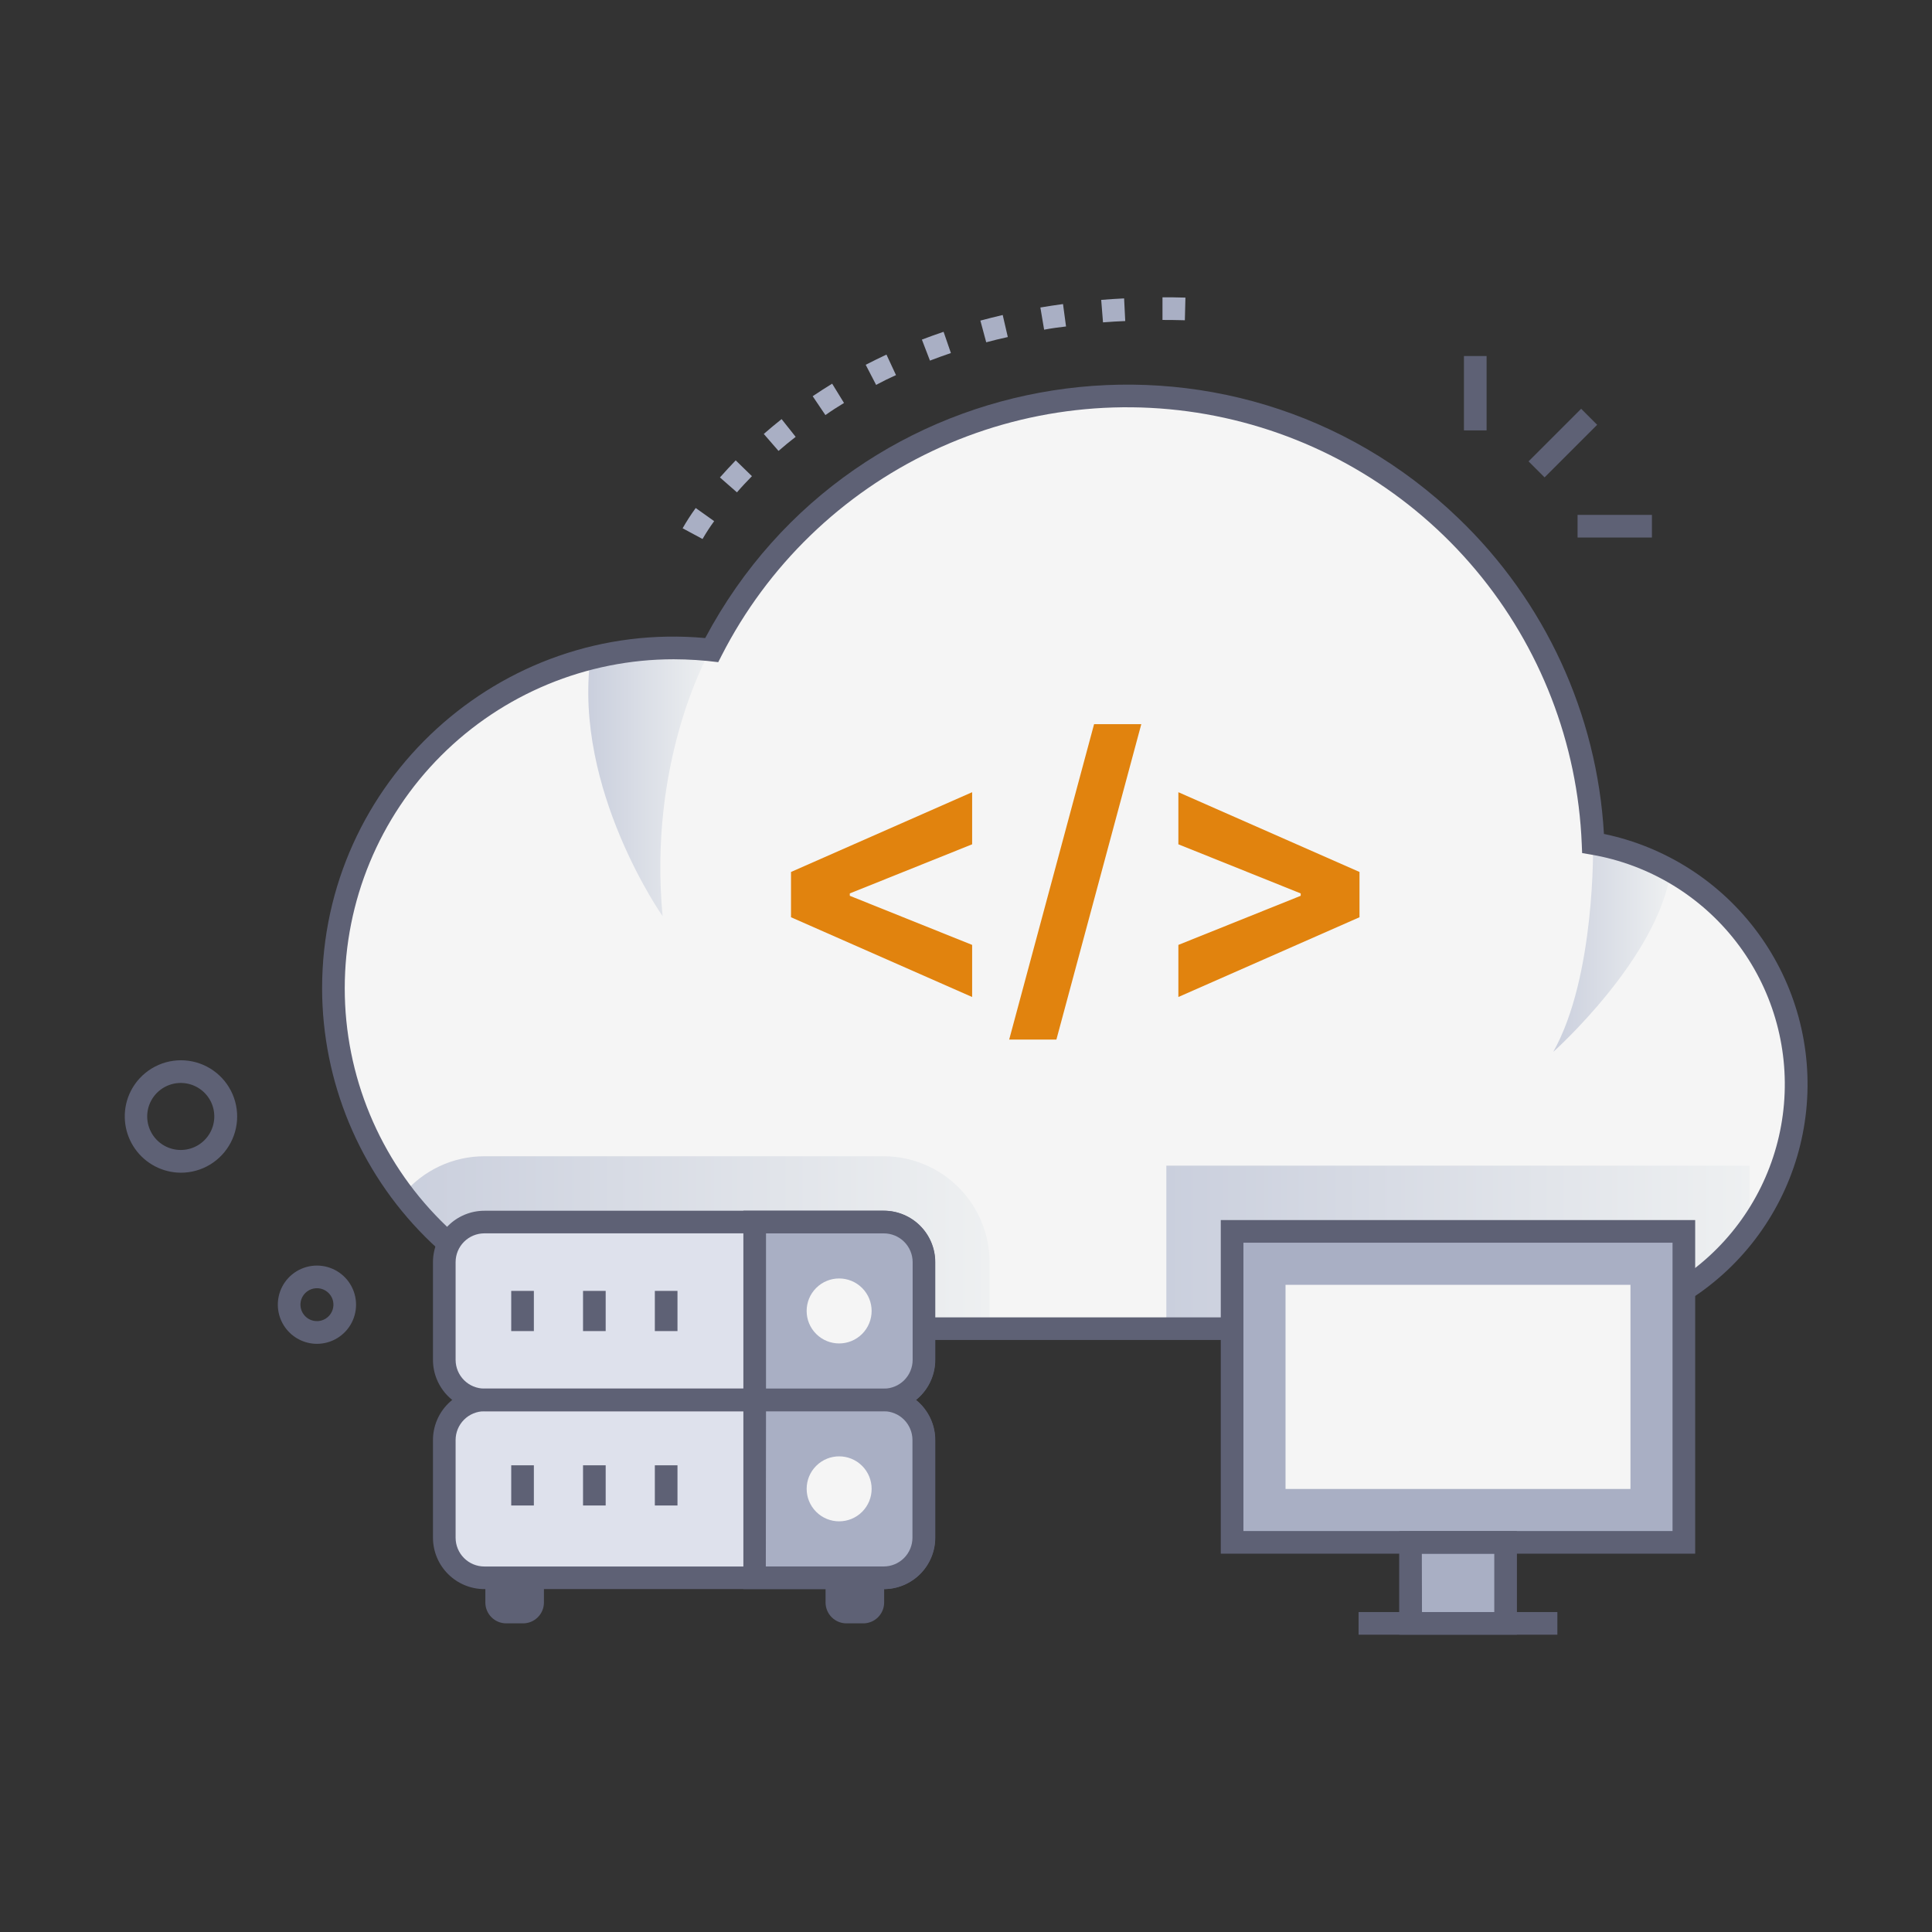 <?xml version="1.0" encoding="UTF-8"?> <svg xmlns="http://www.w3.org/2000/svg" width="512" height="512" viewBox="0 0 512 512" fill="none"><rect x="0" y="0" width="512" height="512" fill="#333333" stroke="none"/><path d="M419.022 108.333L405.085 122.27L409.327 126.512L423.264 112.575L419.022 108.333Z" fill="#5E6175"></path><path d="M393.96 94.35H387.96V114.06H393.96V94.35Z" fill="#5E6175"></path><path d="M476 287.35C476.001 295.855 474.327 304.277 471.073 312.134C467.819 319.992 463.049 327.131 457.035 333.145C451.021 339.159 443.882 343.929 436.024 347.183C428.167 350.437 419.745 352.111 411.24 352.11H178.56C166.285 352.12 154.136 349.625 142.859 344.776C131.582 339.928 121.413 332.828 112.975 323.913C104.537 314.998 98.008 304.454 93.787 292.927C89.565 281.4 87.742 269.133 88.426 256.877C89.111 244.621 92.291 232.633 97.77 221.649C103.249 210.664 110.913 200.913 120.292 192.994C129.67 185.074 140.567 179.152 152.314 175.59C164.062 172.029 176.412 170.902 188.61 172.28C201.046 147.954 221.19 128.433 245.895 116.768C270.6 105.104 298.474 101.952 325.16 107.806C351.845 113.661 375.84 128.191 393.393 149.126C410.946 170.061 421.069 196.222 422.18 223.52C437.239 226.101 450.901 233.923 460.749 245.604C470.598 257.285 476 272.071 476 287.35Z" fill="#F5F5F5"></path><path style="mix-blend-mode:multiply" d="M262.24 334.48V352.11H178.56C164.666 352.124 150.956 348.921 138.507 342.752C126.057 336.583 115.205 327.614 106.8 316.55C109.429 313.379 112.725 310.827 116.454 309.076C120.182 307.325 124.251 306.418 128.37 306.42H234.19C241.628 306.431 248.758 309.391 254.016 314.651C259.275 319.911 262.232 327.042 262.24 334.48Z" fill="url(#paint0_linear_1_898)"></path><path style="mix-blend-mode:multiply" d="M463.67 308.91V325.36C457.673 333.652 449.793 340.4 440.678 345.051C431.562 349.702 421.473 352.121 411.24 352.11H309.09V308.91H463.67Z" fill="url(#paint1_linear_1_898)"></path><path style="mix-blend-mode:multiply" d="M175.6 242.8C175.6 242.8 152 209.23 156.46 174.44C166.851 171.816 177.628 171.075 188.28 172.25C187.1 174.33 171.78 202.23 175.6 242.8Z" fill="url(#paint2_linear_1_898)"></path><path d="M442.75 230.77C439.51 253.9 411.62 278.77 411.62 278.77C422.9 258.77 422.18 223.47 422.18 223.47C429.402 224.718 436.358 227.186 442.75 230.77Z" fill="url(#paint3_linear_1_898)"></path><path d="M411.24 355.11H178.56C153.851 355.081 130.162 345.252 112.69 327.78C95.218 310.308 85.389 286.619 85.36 261.91C85.36 207.23 132.47 164.15 186.89 169.09C226.64 94.4 326.32 79.37 386.5 137.34C409.46 159.355 423.236 189.244 425.06 221C441.481 224.416 456.051 233.8 465.952 247.337C475.854 260.874 480.383 277.603 478.664 294.286C476.944 310.97 469.099 326.423 456.644 337.657C444.19 348.89 428.012 355.105 411.24 355.1V355.11ZM178.56 174.71C155.433 174.71 133.254 183.897 116.9 200.25C100.547 216.604 91.36 238.783 91.36 261.91C91.36 285.037 100.547 307.217 116.9 323.57C133.254 339.923 155.433 349.11 178.56 349.11H411.24C426.712 349.108 441.619 343.3 453.013 332.833C464.407 322.367 471.458 308.005 472.77 292.589C474.083 277.173 469.561 261.826 460.101 249.584C450.64 237.342 436.929 229.097 421.68 226.48L419.28 226.07L419.18 223.64C418.097 197.005 408.22 171.479 391.093 151.052C373.966 130.624 350.554 116.447 324.516 110.734C298.478 105.021 271.281 108.096 247.176 119.477C223.07 130.858 203.415 149.905 191.28 173.64L190.34 175.48C186.433 174.98 182.499 174.723 178.56 174.71Z" fill="#5E6175"></path><path d="M244.81 381.61V407.51C244.807 410.328 243.686 413.029 241.693 415.02C239.7 417.011 236.998 418.13 234.18 418.13H128.37C125.552 418.13 122.85 417.011 120.857 415.02C118.864 413.029 117.743 410.328 117.74 407.51V381.61C117.741 380.215 118.017 378.835 118.552 377.547C119.087 376.259 119.871 375.089 120.858 374.103C121.845 373.118 123.016 372.337 124.305 371.805C125.594 371.272 126.975 370.999 128.37 371H234.18C235.575 370.999 236.956 371.272 238.245 371.805C239.534 372.337 240.705 373.118 241.692 374.103C242.679 375.089 243.463 376.259 243.998 377.547C244.533 378.835 244.809 380.215 244.81 381.61Z" fill="#DEE1EC"></path><path d="M234.18 323.85H128.37C122.499 323.85 117.74 328.609 117.74 334.48V360.36C117.74 366.231 122.499 370.99 128.37 370.99H234.18C240.051 370.99 244.81 366.231 244.81 360.36V334.48C244.81 328.609 240.051 323.85 234.18 323.85Z" fill="#DEE1EC"></path><path d="M234.18 421.13H128.37C124.758 421.127 121.294 419.692 118.739 417.138C116.183 414.585 114.745 411.122 114.74 407.51V381.61C114.748 377.999 116.187 374.539 118.742 371.988C121.297 369.437 124.759 368.003 128.37 368H234.18C237.792 368.003 241.256 369.438 243.811 371.992C246.367 374.545 247.805 378.008 247.81 381.62V407.52C247.802 411.131 246.363 414.591 243.808 417.142C241.253 419.693 237.791 421.127 234.18 421.13ZM128.37 374C126.348 374 124.409 374.802 122.978 376.231C121.548 377.66 120.743 379.598 120.74 381.62V407.52C120.743 409.542 121.548 411.48 122.978 412.909C124.409 414.337 126.348 415.14 128.37 415.14H234.18C236.202 415.14 238.141 414.337 239.572 412.909C241.002 411.48 241.807 409.542 241.81 407.52V381.62C241.807 379.598 241.002 377.66 239.572 376.231C238.141 374.802 236.202 374 234.18 374H128.37Z" fill="#5E6175"></path><path d="M234.18 374H128.37C124.758 373.997 121.294 372.562 118.739 370.008C116.183 367.455 114.745 363.992 114.74 360.38V334.48C114.745 330.868 116.183 327.405 118.739 324.852C121.294 322.298 124.758 320.863 128.37 320.86H234.18C237.792 320.863 241.256 322.298 243.811 324.852C246.367 327.405 247.805 330.868 247.81 334.48V360.38C247.805 363.992 246.367 367.455 243.811 370.008C241.256 372.562 237.792 373.997 234.18 374ZM128.37 326.85C126.348 326.85 124.409 327.652 122.978 329.081C121.548 330.51 120.743 332.448 120.74 334.47V360.37C120.743 362.392 121.548 364.33 122.978 365.759C124.409 367.188 126.348 367.99 128.37 367.99H234.18C236.202 367.99 238.141 367.188 239.572 365.759C241.002 364.33 241.807 362.392 241.81 360.37V334.47C241.807 332.448 241.002 330.51 239.572 329.081C238.141 327.652 236.202 326.85 234.18 326.85H128.37Z" fill="#5E6175"></path><path d="M244.81 334.47V360.36C244.811 361.757 244.537 363.14 244.004 364.431C243.47 365.722 242.687 366.895 241.7 367.883C240.713 368.871 239.541 369.655 238.25 370.19C236.96 370.725 235.577 371 234.18 371H200V323.85H234.23C237.039 323.863 239.728 324.988 241.711 326.978C243.693 328.968 244.807 331.661 244.81 334.47Z" fill="#A9AFC4"></path><path d="M244.81 381.61V407.51C244.807 410.328 243.686 413.029 241.693 415.02C239.7 417.011 236.998 418.13 234.18 418.13H200V371H234.23C237.038 371.011 239.727 372.133 241.71 374.121C243.693 376.109 244.807 378.802 244.81 381.61Z" fill="#A9AFC4"></path><path d="M234.18 374H197V320.85H234.23C237.842 320.853 241.306 322.288 243.861 324.842C246.417 327.395 247.855 330.858 247.86 334.47V360.37C247.859 362.164 247.504 363.94 246.815 365.596C246.126 367.252 245.118 368.757 243.847 370.023C242.577 371.289 241.069 372.292 239.41 372.974C237.751 373.657 235.974 374.005 234.18 374ZM203 368H234.23C236.252 368 238.191 367.198 239.622 365.769C241.052 364.34 241.857 362.402 241.86 360.38V334.48C241.857 332.458 241.052 330.52 239.622 329.091C238.191 327.663 236.252 326.86 234.23 326.86H203V368Z" fill="#5E6175"></path><path d="M234.18 421.13H197V368H234.23C237.842 368.003 241.306 369.438 243.861 371.992C246.417 374.545 247.855 378.008 247.86 381.62V407.52C247.856 409.312 247.499 411.086 246.809 412.74C246.12 414.394 245.111 415.896 243.84 417.16C242.57 418.424 241.063 419.425 239.405 420.106C237.748 420.787 235.972 421.135 234.18 421.13ZM202.95 415.13H234.18C236.202 415.13 238.141 414.328 239.572 412.899C241.002 411.47 241.807 409.532 241.81 407.51V381.61C241.807 379.588 241.002 377.65 239.572 376.221C238.141 374.793 236.202 373.99 234.18 373.99H203L202.95 415.13Z" fill="#5E6175"></path><path d="M138.61 430.21H134.16C132.691 430.21 131.282 429.626 130.243 428.587C129.204 427.548 128.62 426.139 128.62 424.67V418.13H144.15V424.67C144.15 425.398 144.007 426.118 143.728 426.79C143.45 427.462 143.042 428.073 142.527 428.587C142.013 429.102 141.402 429.51 140.73 429.788C140.058 430.067 139.338 430.21 138.61 430.21Z" fill="#5E6175"></path><path d="M228.77 430.21H224.32C222.851 430.21 221.442 429.626 220.403 428.587C219.364 427.548 218.78 426.139 218.78 424.67V418.13H234.31V424.67C234.31 425.398 234.167 426.118 233.888 426.79C233.61 427.462 233.202 428.073 232.687 428.587C232.173 429.102 231.562 429.51 230.89 429.788C230.218 430.067 229.498 430.21 228.77 430.21Z" fill="#5E6175"></path><path d="M446.24 326.33H326.52V408.74H446.24V326.33Z" fill="#A9AFC4"></path><path d="M432.09 340.49H340.68V394.59H432.09V340.49Z" fill="#F5F5F5"></path><path d="M398.96 408.74H373.8V430.2H398.96V408.74Z" fill="#A9AFC4"></path><path d="M449.24 411.74H323.52V323.33H449.24V411.74ZM329.52 405.74H443.24V329.33H329.52V405.74Z" fill="#5E6175"></path><path d="M402 433.21H370.8V405.74H402V433.21ZM376.84 427.21H396V411.74H376.8L376.84 427.21Z" fill="#5E6175"></path><path d="M412.72 427.21H360.04V433.21H412.72V427.21Z" fill="#5E6175"></path><path d="M228.468 353.505C231.83 350.142 231.83 344.691 228.468 341.328C225.105 337.966 219.654 337.966 216.291 341.328C212.929 344.691 212.929 350.142 216.291 353.505C219.654 356.867 225.105 356.867 228.468 353.505Z" fill="#F5F5F5"></path><path d="M228.471 400.648C231.833 397.285 231.833 391.834 228.471 388.471C225.108 385.109 219.657 385.109 216.294 388.472C212.932 391.834 212.932 397.285 216.294 400.648C219.657 404.01 225.108 404.01 228.471 400.648Z" fill="#F5F5F5"></path><path d="M141.48 342.1H135.48V352.75H141.48V342.1Z" fill="#5E6175"></path><path d="M160.51 342.1H154.51V352.75H160.51V342.1Z" fill="#5E6175"></path><path d="M179.54 342.1H173.54V352.75H179.54V342.1Z" fill="#5E6175"></path><path d="M141.48 388.32H135.48V398.97H141.48V388.32Z" fill="#5E6175"></path><path d="M160.51 388.32H154.51V398.97H160.51V388.32Z" fill="#5E6175"></path><path d="M179.54 388.32H173.54V398.97H179.54V388.32Z" fill="#5E6175"></path><path d="M437.78 136.45H418.07V142.45H437.78V136.45Z" fill="#5E6175"></path><path d="M47.91 310.78C45.53 310.767 43.188 310.185 41.078 309.083C38.968 307.981 37.153 306.39 35.783 304.444C34.413 302.497 33.528 300.252 33.203 297.894C32.877 295.536 33.119 293.135 33.91 290.89C34.825 288.316 36.43 286.042 38.55 284.319C40.671 282.595 43.224 281.488 45.931 281.118C48.638 280.747 51.395 281.129 53.9 282.22C56.405 283.311 58.561 285.07 60.134 287.304C61.707 289.538 62.635 292.162 62.817 294.888C62.998 297.614 62.427 300.338 61.165 302.761C59.904 305.185 58 307.215 55.662 308.629C53.324 310.043 50.642 310.787 47.91 310.78ZM39.52 292.9C39.032 294.278 38.892 295.754 39.111 297.199C39.33 298.644 39.902 300.013 40.776 301.184C41.651 302.355 42.8 303.292 44.123 303.913C45.446 304.534 46.901 304.82 48.361 304.744C49.82 304.669 51.238 304.234 52.49 303.48C53.742 302.726 54.788 301.674 55.536 300.419C56.285 299.164 56.712 297.744 56.781 296.284C56.85 294.824 56.557 293.37 55.93 292.05C55.171 290.465 53.961 289.14 52.45 288.242C50.939 287.344 49.197 286.913 47.442 287.004C45.687 287.095 43.998 287.703 42.588 288.753C41.178 289.802 40.111 291.245 39.52 292.9Z" fill="#5E6175"></path><path d="M84 356.13C82.34 356.127 80.704 355.727 79.23 354.962C77.756 354.197 76.487 353.09 75.53 351.733C74.572 350.377 73.953 348.811 73.725 347.166C73.497 345.521 73.667 343.846 74.22 342.28C74.858 340.491 75.974 338.911 77.448 337.713C78.923 336.514 80.698 335.744 82.579 335.486C84.462 335.228 86.378 335.492 88.121 336.249C89.863 337.006 91.364 338.227 92.46 339.778C93.555 341.33 94.204 343.153 94.334 345.048C94.465 346.943 94.072 348.838 93.199 350.525C92.326 352.212 91.007 353.627 89.384 354.616C87.762 355.604 85.9 356.128 84 356.13ZM79.87 344.29C79.631 344.967 79.563 345.693 79.672 346.402C79.78 347.112 80.062 347.784 80.492 348.359C80.921 348.934 81.486 349.395 82.136 349.699C82.787 350.004 83.502 350.144 84.219 350.107C84.936 350.069 85.632 349.856 86.247 349.485C86.862 349.115 87.376 348.598 87.744 347.982C88.112 347.365 88.322 346.668 88.357 345.95C88.391 345.233 88.248 344.519 87.94 343.87C87.566 343.092 86.97 342.442 86.227 342.001C85.484 341.561 84.628 341.35 83.765 341.395C82.903 341.439 82.073 341.738 81.38 342.253C80.687 342.769 80.162 343.477 79.87 344.29Z" fill="#5E6175"></path><path d="M186.18 142.84L180.9 140C181.959 138.149 183.117 136.356 184.37 134.63L189.26 138.11C188.149 139.63 187.121 141.209 186.18 142.84ZM195.3 130.48L190.79 126.53C192.12 125.01 193.52 123.53 194.97 122L199.27 126.19C197.9 127.6 196.56 129 195.3 130.48ZM206.3 119.48L202.41 115C203.94 113.66 205.53 112.34 207.13 111.07L210.86 115.77C209.33 116.94 207.81 118.2 206.35 119.47L206.3 119.48ZM218.74 110L215.37 105C217.04 103.87 218.78 102.75 220.53 101.68L223.67 106.79C222 107.8 220.33 108.87 218.74 110ZM232.18 102L229.42 96.67C231.22 95.75 233.07 94.84 234.92 93.97L237.45 99.41C235.67 100.2 233.9 101.07 232.18 102ZM246.46 95.6L244.31 90C246.2 89.28 248.13 88.58 250.06 87.93L252 93.56C250.14 94.19 248.28 94.86 246.46 95.56V95.6ZM261.37 90.75L259.81 84.96C261.75 84.43 263.74 83.96 265.73 83.48L267.08 89.32C265.16 89.73 263.24 90.21 261.37 90.71V90.75ZM276.71 87.41L275.71 81.49C277.71 81.15 279.71 80.85 281.71 80.58L282.51 86.52C280.59 86.74 278.63 87 276.71 87.37V87.41ZM292.31 85.47L291.83 79.47C293.83 79.31 295.88 79.18 297.9 79.08L298.2 85.08C296.24 85.15 294.26 85.28 292.31 85.43V85.47ZM314 84.87C311.79 84.81 310 84.79 308.07 84.79V78.79C310.07 78.79 311.84 78.79 314.15 78.87L314 84.87Z" fill="#A9AFC4"></path><path d="M209.625 243.08V231.08L257.625 209.943V223.75L224.761 236.943L225.205 236.227V237.932L224.761 237.216L257.625 250.409V264.216L209.625 243.08ZM302.455 191.909L279.955 275.5H267.443L289.943 191.909H302.455ZM360.281 243.08L312.281 264.216V250.409L345.145 237.216L344.702 237.932V236.227L345.145 236.943L312.281 223.75V209.943L360.281 231.08V243.08Z" fill="#E1830E"></path><defs><linearGradient id="paint0_linear_1_898" x1="106.8" y1="329.27" x2="262.24" y2="329.27" gradientUnits="userSpaceOnUse"><stop stop-color="#CACFDD"></stop><stop offset="1" stop-color="#EEF0F1"></stop></linearGradient><linearGradient id="paint1_linear_1_898" x1="309.09" y1="330.51" x2="463.67" y2="330.51" gradientUnits="userSpaceOnUse"><stop stop-color="#CACFDD"></stop><stop offset="1" stop-color="#EEF0F1"></stop></linearGradient><linearGradient id="paint2_linear_1_898" x1="155.9" y1="207.25" x2="188.28" y2="207.25" gradientUnits="userSpaceOnUse"><stop stop-color="#CACFDD"></stop><stop offset="1" stop-color="#EEF0F1"></stop></linearGradient><linearGradient id="paint3_linear_1_898" x1="411.62" y1="251.17" x2="442.75" y2="251.17" gradientUnits="userSpaceOnUse"><stop stop-color="#CACFDD"></stop><stop offset="1" stop-color="#EEF0F1"></stop></linearGradient></defs></svg> 